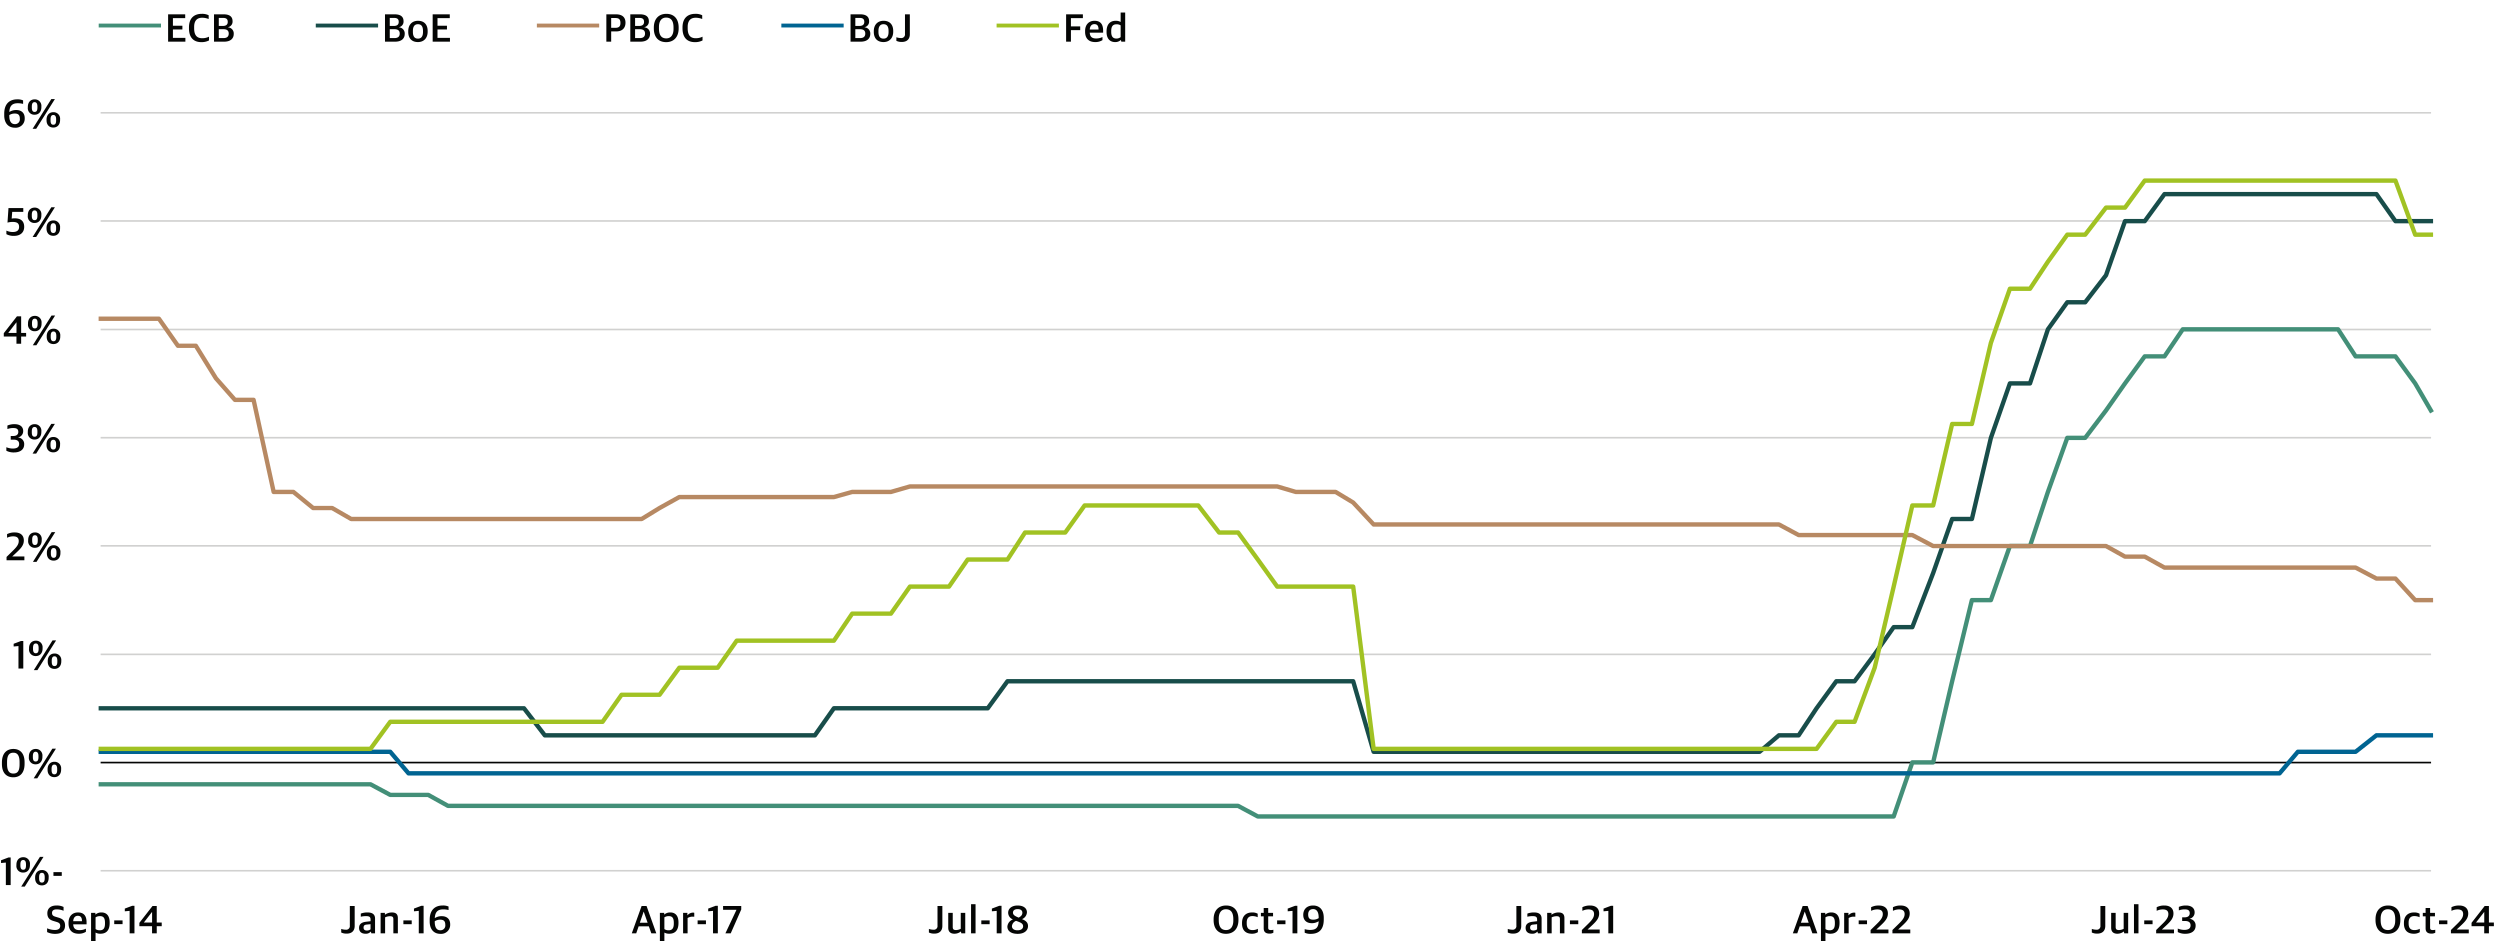 <svg xmlns="http://www.w3.org/2000/svg" xmlns:xlink="http://www.w3.org/1999/xlink" width="1140" height="430" viewBox="0 0 1140 430">
  <defs>
    <clipPath id="clip-Exhibit_3:_Central_Bank_Policy_Rates_2">
      <rect width="1140" height="430"/>
    </clipPath>
  </defs>
  <g id="Exhibit_3:_Central_Bank_Policy_Rates_2" data-name="Exhibit 3: Central Bank Policy Rates – 2" clip-path="url(#clip-Exhibit_3:_Central_Bank_Policy_Rates_2)">
    <g id="Group_164401" data-name="Group 164401">
      <path id="Path_85658" data-name="Path 85658" d="M41.883,354.288H1104.561M41.883,255.636H1104.561M41.883,206.143H1104.561M41.883,156.817H1104.561M41.883,107.491H1104.561M41.883,58H1104.561M41.883,8.672H1104.561" transform="translate(4 42.765)" fill="none" stroke="#d1d1d0" stroke-linejoin="round" stroke-width="0.75"/>
      <line id="Line_2192" data-name="Line 2192" x2="1062.678" transform="translate(45.884 347.727)" fill="none" stroke="#040504" stroke-linejoin="round" stroke-width="0.75"/>
      <path id="Path_85659" data-name="Path 85659" d="M41.967,314.877H164.949l9,4.833h17.33l9,5H560.558l9,4.833H859.514l8.5-24.663h9.5l8.666-36.995,9-37h8.665l8.665-24.663h9.166l8.165-24.663,8.832-24.663h8.166l9.5-12.5L965,132.071l9-12.332h9l8.332-12.332h70.823l8,12.332h18.164l9,12.332,7.165,12.331" transform="translate(4 42.765)" fill="none" stroke="#438f78" stroke-linecap="square" stroke-linejoin="round" stroke-width="2"/>
      <path id="Path_85660" data-name="Path 85660" d="M41.967,280.216H234.939l9.5,12.331H367.586l8.665-12.331h70.157l9-12.332H613.05l9.332,32.162H798.356l8.832-7.5h9l8.166-12.331,9-12.332h8.332l9.166-12.331,8.665-12.332h8.5l9.5-24.663,8.666-24.663h9l8.665-36.994,8.665-24.83h9.166l8.165-24.663,8.832-12.332h8.166l9.5-12.331L965,58.082h9l9-12.332h96.653l8.665,12.332h16.164" transform="translate(4 42.765)" fill="none" stroke="#184d4a" stroke-linecap="square" stroke-linejoin="round" stroke-width="2"/>
      <path id="Path_85661" data-name="Path 85661" d="M41.967,102.575h26.5l8.666,12.331h8.165l9.165,14.832,8.666,9.831h8.5l9.166,41.994h9l9,7.333h8.666l8.665,5H288.6l8.165-5,9-5h70.489l8.333-2.334h17.664l8.665-2.5H578.389l8.5,2.5h18.164l8,4.833,9.332,10H807.188l9,4.832h51.826l9.5,5h78.822L965,211.059h9l9,5h87.154l9.5,5h8.665l9,9.831h7.165" transform="translate(4 42.765)" fill="none" stroke="#b78963" stroke-linecap="square" stroke-linejoin="round" stroke-width="2"/>
      <path id="Path_85662" data-name="Path 85662" d="M41.967,300.046H173.948l8.332,9.832h853.208l8.333-9.832h26.329l9.5-7.5h24.829" transform="translate(4 42.765)" fill="none" stroke="#006492" stroke-linecap="square" stroke-linejoin="round" stroke-width="2"/>
      <path id="Path_85663" data-name="Path 85663" d="M41.967,298.713H164.949l9-12.332h96.819l8.665-12.331h17.331l9-12.332h17.5l8.666-12.331h44.326l8.333-12.332h17.664l8.665-12.331h17.831l8.5-12.332h18.164l8-12.331h18.331l8.832-12.332h51.826l9.5,12.332h8.666l9,12.331,8.832,12.332H613.05l9.332,73.989H824.353l9-12.332h8.332l9.166-24.663,8.665-36.994,8.5-37h9.5l8.666-37.161h9l8.665-36.995,8.665-24.663h9.166l8.165-12.331,8.832-12.332h8.166l9.5-12.332H965l9-12.331h114.317l9,24.663h7.165" transform="translate(4 42.765)" fill="none" stroke="#a1c223" stroke-linecap="square" stroke-linejoin="round" stroke-width="2"/>
      <path id="Path_86218" data-name="Path 86218" d="M2.664,0h2.2V-12.562H3.851L.468-11.284v1.242l2.2-.2Zm7,.72H11.3l8.531-13.552H18.2Zm.918-6.407c1.872,0,3.078-1.332,3.078-3.42v-.27a2.978,2.978,0,0,0-3.078-3.312c-1.854,0-3.1,1.332-3.1,3.438V-9A2.973,2.973,0,0,0,10.582-5.687Zm0-1.278C9.719-6.965,9.3-7.541,9.3-9v-.4c0-1.4.432-2.016,1.278-2.016.828,0,1.278.63,1.278,2.034v.4C11.86-7.541,11.446-6.965,10.582-6.965ZM19.113.162c1.854,0,3.078-1.332,3.078-3.438v-.252a2.978,2.978,0,0,0-3.078-3.312c-1.854,0-3.1,1.332-3.1,3.42v.252C16.018-1.044,17.242.162,19.113.162Zm0-1.278c-.864,0-1.278-.576-1.278-2.034v-.4c0-1.422.432-2.016,1.278-2.016.828,0,1.278.612,1.278,2.034v.4C20.391-1.692,19.977-1.116,19.113-1.116Zm5.255-3.06h3.8v-1.71h-3.8Z" transform="translate(0 403.576)" fill="#040504"/>
      <path id="Path_86217" data-name="Path 86217" d="M5.975.234c2.844,0,5.147-1.728,5.147-6.173v-.648c0-4.409-2.322-6.1-5.111-6.1C3.24-12.688.792-11,.792-6.479v.648C.792-1.53,3.078.234,5.975.234Zm0-1.71c-1.98,0-2.844-1.44-2.844-4.355v-.882c0-2.934.882-4.265,2.862-4.265S8.837-9.557,8.837-6.587v.864C8.837-2.7,7.973-1.476,5.975-1.476ZM15.262.72H16.9L25.43-12.832H23.793Zm.918-6.407c1.872,0,3.078-1.332,3.078-3.42v-.27a2.978,2.978,0,0,0-3.078-3.312c-1.854,0-3.1,1.332-3.1,3.438V-9A2.973,2.973,0,0,0,16.18-5.687Zm0-1.278C15.316-6.965,14.9-7.541,14.9-9v-.4c0-1.4.432-2.016,1.278-2.016.828,0,1.278.63,1.278,2.034v.4C17.457-7.541,17.044-6.965,16.18-6.965ZM24.71.162c1.854,0,3.078-1.332,3.078-3.438v-.252A2.978,2.978,0,0,0,24.71-6.839c-1.854,0-3.1,1.332-3.1,3.42v.252C21.615-1.044,22.839.162,24.71.162Zm0-1.278c-.864,0-1.278-.576-1.278-2.034v-.4c0-1.422.432-2.016,1.278-2.016.828,0,1.278.612,1.278,2.034v.4C25.988-1.692,25.574-1.116,24.71-1.116Z" transform="translate(0.087 354.213)" fill="#040504"/>
      <path id="Path_86216" data-name="Path 86216" d="M2.664,0h2.2V-12.562H3.851L.468-11.284v1.242l2.2-.2Zm7,.72H11.3l8.531-13.552H18.2Zm.918-6.407c1.872,0,3.078-1.332,3.078-3.42v-.27a2.978,2.978,0,0,0-3.078-3.312c-1.854,0-3.1,1.332-3.1,3.438V-9A2.973,2.973,0,0,0,10.582-5.687Zm0-1.278C9.719-6.965,9.3-7.541,9.3-9v-.4c0-1.4.432-2.016,1.278-2.016.828,0,1.278.63,1.278,2.034v.4C11.86-7.541,11.446-6.965,10.582-6.965ZM19.113.162c1.854,0,3.078-1.332,3.078-3.438v-.252a2.978,2.978,0,0,0-3.078-3.312c-1.854,0-3.1,1.332-3.1,3.42v.252C16.018-1.044,17.242.162,19.113.162Zm0-1.278c-.864,0-1.278-.576-1.278-2.034v-.4c0-1.422.432-2.016,1.278-2.016.828,0,1.278.612,1.278,2.034v.4C20.391-1.692,19.977-1.116,19.113-1.116Z" transform="translate(5.756 304.846)" fill="#040504"/>
      <path id="Path_86215" data-name="Path 86215" d="M.54,0H8.675V-1.728H3.186v-.054l1.836-1.71c2.16-2,3.4-3.438,3.4-5.561,0-2.286-1.494-3.635-4.157-3.635a7.43,7.43,0,0,0-3.491.774v1.656a6.4,6.4,0,0,1,2.808-.648c1.62,0,2.52.63,2.52,2.124,0,1.6-1.026,2.826-2.736,4.5L.54-1.512ZM12.58.72h1.638l8.531-13.552H21.111ZM13.5-5.687c1.872,0,3.078-1.332,3.078-3.42v-.27A2.978,2.978,0,0,0,13.5-12.688c-1.854,0-3.1,1.332-3.1,3.438V-9A2.973,2.973,0,0,0,13.5-5.687Zm0-1.278c-.864,0-1.278-.576-1.278-2.034v-.4c0-1.4.432-2.016,1.278-2.016.828,0,1.278.63,1.278,2.034v.4C14.776-7.541,14.362-6.965,13.5-6.965ZM22.029.162c1.854,0,3.078-1.332,3.078-3.438v-.252a2.978,2.978,0,0,0-3.078-3.312c-1.854,0-3.1,1.332-3.1,3.42v.252C18.933-1.044,20.157.162,22.029.162Zm0-1.278c-.864,0-1.278-.576-1.278-2.034v-.4c0-1.422.432-2.016,1.278-2.016.828,0,1.278.612,1.278,2.034v.4C23.307-1.692,22.893-1.116,22.029-1.116Z" transform="translate(2.445 255.479)" fill="#040504"/>
      <path id="Path_86213" data-name="Path 86213" d="M3.905.2c2.9,0,4.679-1.35,4.679-3.689A2.965,2.965,0,0,0,5.831-6.605v-.054a2.886,2.886,0,0,0,2.3-2.9c0-2-1.53-3.132-3.905-3.132a7.964,7.964,0,0,0-3.294.63v1.6a7.467,7.467,0,0,1,2.682-.468c1.422,0,2.286.4,2.286,1.746,0,1.3-.9,1.89-2.412,1.89H2.448v1.656H3.671c1.638,0,2.61.576,2.61,2,0,1.44-1.044,2.07-2.934,2.07a8.09,8.09,0,0,1-2.9-.612v1.6A7.1,7.1,0,0,0,3.905.2ZM12.418.72h1.638l8.531-13.552H20.949Zm.918-6.407c1.872,0,3.078-1.332,3.078-3.42v-.27a2.978,2.978,0,0,0-3.078-3.312c-1.854,0-3.1,1.332-3.1,3.438V-9A2.973,2.973,0,0,0,13.336-5.687Zm0-1.278c-.864,0-1.278-.576-1.278-2.034v-.4c0-1.4.432-2.016,1.278-2.016.828,0,1.278.63,1.278,2.034v.4C14.614-7.541,14.2-6.965,13.336-6.965ZM21.867.162c1.854,0,3.078-1.332,3.078-3.438v-.252a2.978,2.978,0,0,0-3.078-3.312c-1.854,0-3.1,1.332-3.1,3.42v.252C18.771-1.044,20,.162,21.867.162Zm0-1.278c-.864,0-1.278-.576-1.278-2.034v-.4c0-1.422.432-2.016,1.278-2.016.828,0,1.278.612,1.278,2.034v.4C23.145-1.692,22.731-1.116,21.867-1.116Z" transform="translate(2.445 206.112)" fill="#040504"/>
      <path id="Path_86211" data-name="Path 86211" d="M6.029,0H8.171V-3.258h2.268V-4.913H8.171v-7.559H6.245L.252-4.787v1.53H6.029ZM2.322-4.913v-.054L5.975-9.7h.072v4.787ZM13.48.72h1.638l8.531-13.552H22.011ZM14.4-5.687c1.872,0,3.078-1.332,3.078-3.42v-.27A2.978,2.978,0,0,0,14.4-12.688c-1.854,0-3.1,1.332-3.1,3.438V-9A2.973,2.973,0,0,0,14.4-5.687Zm0-1.278c-.864,0-1.278-.576-1.278-2.034v-.4c0-1.4.432-2.016,1.278-2.016.828,0,1.278.63,1.278,2.034v.4C15.676-7.541,15.262-6.965,14.4-6.965ZM22.929.162c1.854,0,3.078-1.332,3.078-3.438v-.252a2.978,2.978,0,0,0-3.078-3.312c-1.854,0-3.1,1.332-3.1,3.42v.252C19.833-1.044,21.057.162,22.929.162Zm0-1.278c-.864,0-1.278-.576-1.278-2.034v-.4c0-1.422.432-2.016,1.278-2.016.828,0,1.278.612,1.278,2.034v.4C24.207-1.692,23.793-1.116,22.929-1.116Z" transform="translate(1.473 156.728)" fill="#040504"/>
      <path id="Path_86214" data-name="Path 86214" d="M3.923.2c2.916,0,4.643-1.6,4.643-4.1,0-2.682-1.584-3.905-4.319-3.905a5.737,5.737,0,0,0-1.386.144L3.1-10.744H8.153v-1.728H1.4L.954-5.849a8.848,8.848,0,0,1,2.412-.306c1.872,0,2.88.576,2.88,2.25,0,1.638-1.08,2.34-2.88,2.34A6.894,6.894,0,0,1,.45-2.2v1.62A6.786,6.786,0,0,0,3.923.2ZM12.4.72h1.638l8.531-13.552H20.931Zm.918-6.407c1.872,0,3.078-1.332,3.078-3.42v-.27a2.978,2.978,0,0,0-3.078-3.312c-1.854,0-3.1,1.332-3.1,3.438V-9A2.973,2.973,0,0,0,13.318-5.687Zm0-1.278c-.864,0-1.278-.576-1.278-2.034v-.4c0-1.4.432-2.016,1.278-2.016.828,0,1.278.63,1.278,2.034v.4C14.6-7.541,14.182-6.965,13.318-6.965ZM21.849.162c1.854,0,3.078-1.332,3.078-3.438v-.252a2.978,2.978,0,0,0-3.078-3.312c-1.854,0-3.1,1.332-3.1,3.42v.252C18.753-1.044,19.977.162,21.849.162Zm0-1.278c-.864,0-1.278-.576-1.278-2.034v-.4c0-1.422.432-2.016,1.278-2.016.828,0,1.278.612,1.278,2.034v.4C23.127-1.692,22.713-1.116,21.849-1.116Z" transform="translate(2.463 107.36)" fill="#040504"/>
      <path id="Path_86212" data-name="Path 86212" d="M5.669.234a4.119,4.119,0,0,0,4.463-4.319c0-2.484-1.566-3.743-3.869-3.743a5.6,5.6,0,0,0-3.15.9c.162-3.384,1.89-4,3.977-4a9.765,9.765,0,0,1,2.3.306v-1.6a6.173,6.173,0,0,0-2.736-.468c-3.114,0-5.867,1.71-5.867,6.533v.774C.792-2,2.538.234,5.669.234ZM5.615-1.4C3.815-1.4,3.1-2.97,3.1-5.2v-.324a4.6,4.6,0,0,1,2.466-.7c1.368,0,2.34.432,2.34,2.34A2.179,2.179,0,0,1,5.615-1.4ZM13.732.72H15.37L23.9-12.832H22.263Zm.918-6.407c1.872,0,3.078-1.332,3.078-3.42v-.27a2.978,2.978,0,0,0-3.078-3.312c-1.854,0-3.1,1.332-3.1,3.438V-9A2.973,2.973,0,0,0,14.65-5.687Zm0-1.278c-.864,0-1.278-.576-1.278-2.034v-.4c0-1.4.432-2.016,1.278-2.016.828,0,1.278.63,1.278,2.034v.4C15.928-7.541,15.514-6.965,14.65-6.965ZM23.181.162c1.854,0,3.078-1.332,3.078-3.438v-.252a2.978,2.978,0,0,0-3.078-3.312c-1.854,0-3.1,1.332-3.1,3.42v.252C20.085-1.044,21.309.162,23.181.162Zm0-1.278c-.864,0-1.278-.576-1.278-2.034v-.4c0-1.422.432-2.016,1.278-2.016.828,0,1.278.612,1.278,2.034v.4C24.458-1.692,24.045-1.116,23.181-1.116Z" transform="translate(1.14 58)" fill="#040504"/>
      <path id="Path_86227" data-name="Path 86227" d="M4.211.234c3.024,0,4.445-1.476,4.445-3.815,0-2.232-1.188-3.06-3.132-3.617l-1.188-.36c-1.242-.36-1.62-.792-1.62-1.782,0-1.026.738-1.584,2.07-1.584a8.013,8.013,0,0,1,3.186.63v-1.728a6.758,6.758,0,0,0-3.24-.666c-2.772,0-4.157,1.44-4.157,3.527,0,2.124,1.08,3.042,2.844,3.545l1.188.36c1.386.4,1.836.828,1.836,1.872,0,1.134-.72,1.854-2.412,1.854A8.8,8.8,0,0,1,.468-2.3V-.576A7.918,7.918,0,0,0,4.211.234ZM14.866.18A5.882,5.882,0,0,0,18.159-.7V-2.124a6.241,6.241,0,0,1-2.88.666c-1.782,0-2.79-.666-2.916-2.646h6.1v-.882c0-2.97-1.206-4.535-3.941-4.535-2.376,0-4.283,1.566-4.283,4.715v.252C10.241-1.584,11.788.18,14.866.18Zm-.4-8.171c1.26,0,1.908.684,1.908,2.466H12.364C12.508-7.469,13.534-7.991,14.47-7.991Zm6.047,11.5h2.052V-.342a4.438,4.438,0,0,0,2.2.522c2.556,0,4.229-1.386,4.229-4.9v-.252c0-3.42-1.764-4.553-3.725-4.553a3.957,3.957,0,0,0-2.7.936h-.09v-.756H20.517Zm3.959-4.9a3.254,3.254,0,0,1-1.908-.54V-7.289a3.624,3.624,0,0,1,2-.558c1.476,0,2.3.684,2.3,3.024v.378C26.87-2.142,25.988-1.386,24.476-1.386Zm6.605-2.79h3.8v-1.71h-3.8ZM38.1,0h2.2V-12.562H39.288L35.9-11.284v1.242l2.2-.2ZM48.323,0h2.142V-3.258h2.268V-4.913H50.465v-7.559H48.539L42.546-4.787v1.53h5.777ZM44.616-4.913v-.054L48.269-9.7h.072v4.787Z" transform="translate(21.012 425.6)" fill="#040504"/>
      <path id="Path_86219" data-name="Path 86219" d="M2.934.126c2.52,0,3.617-1.512,3.617-3.491v-9.107H4.337v8.927a1.658,1.658,0,0,1-1.872,1.89,6.179,6.179,0,0,1-2.052-.36V-.378A5.332,5.332,0,0,0,2.934.126ZM11.446.18a2.909,2.909,0,0,0,2.412-.936h.108l.18.756h1.692V-6.731c0-1.944-1.26-2.79-3.4-2.79A8.307,8.307,0,0,0,9.341-9v1.422a10.748,10.748,0,0,1,2.286-.27c1.584,0,2.16.306,2.16,1.584v.738l-2.232.27C9.7-5,8.549-4.193,8.549-2.484,8.549-.684,9.755.18,11.446.18Zm.612-1.458c-.864,0-1.458-.4-1.458-1.314,0-.936.468-1.314,1.422-1.4l1.764-.18v2.34A2.677,2.677,0,0,1,12.058-1.278ZM18.375,0h2.052V-7.289a5.517,5.517,0,0,1,2.142-.522c1.3,0,1.62.4,1.62,1.368V0H26.24V-6.947c0-1.818-.918-2.574-2.718-2.574a5.465,5.465,0,0,0-3.1.99h-.09v-.81H18.375ZM28.76-4.175h3.8v-1.71h-3.8ZM35.779,0h2.2V-12.562H36.967l-3.384,1.278v1.242l2.2-.2Zm9.863.234A4.119,4.119,0,0,0,50.1-4.085c0-2.484-1.566-3.743-3.869-3.743a5.6,5.6,0,0,0-3.15.9c.162-3.384,1.89-4,3.977-4a9.765,9.765,0,0,1,2.3.306v-1.6a6.173,6.173,0,0,0-2.736-.468c-3.114,0-5.867,1.71-5.867,6.533v.774C40.764-2,42.51.234,45.641.234ZM45.587-1.4c-1.8,0-2.52-1.566-2.52-3.8v-.324a4.6,4.6,0,0,1,2.466-.7c1.368,0,2.34.432,2.34,2.34A2.179,2.179,0,0,1,45.587-1.4Z" transform="translate(155.183 425.6)" fill="#040504"/>
      <path id="Path_86220" data-name="Path 86220" d="M.09,0H2.106L3.222-3.2H7.865L9,0h2.268L6.821-12.472H4.571Zm5.4-9.863h.054L7.307-4.841H3.761ZM12.9,3.509h2.052V-.342a4.438,4.438,0,0,0,2.2.522c2.556,0,4.229-1.386,4.229-4.9v-.252c0-3.42-1.764-4.553-3.725-4.553a3.957,3.957,0,0,0-2.7.936h-.09v-.756H12.9Zm3.959-4.9a3.254,3.254,0,0,1-1.908-.54V-7.289a3.624,3.624,0,0,1,2-.558c1.476,0,2.3.684,2.3,3.024v.378C19.257-2.142,18.375-1.386,16.864-1.386ZM23.487,0h2.052V-6.983a4.483,4.483,0,0,1,2.3-.63,5.482,5.482,0,0,1,.738.054v-1.8A1.469,1.469,0,0,0,28-9.449a3.3,3.3,0,0,0-2.466,1.17h-.09V-9.341H23.487ZM30.11-4.175h3.8v-1.71h-3.8ZM37.129,0h2.2V-12.562H38.316l-3.384,1.278v1.242l2.2-.2ZM42.78,0h2.43L50-10.87v-1.6H41.718v1.746H47.8v.072Z" transform="translate(288.004 425.6)" fill="#040504"/>
      <path id="Path_86221" data-name="Path 86221" d="M2.934.126c2.52,0,3.617-1.512,3.617-3.491v-9.107H4.337v8.927a1.658,1.658,0,0,1-1.872,1.89,6.179,6.179,0,0,1-2.052-.36V-.378A5.332,5.332,0,0,0,2.934.126ZM12.076.18a4.694,4.694,0,0,0,2.862-.99h.09l.18.81H16.99V-9.341H14.938V-2.07a4.731,4.731,0,0,1-2.106.576c-1.188,0-1.548-.414-1.548-1.44V-9.341H9.233v6.785C9.233-.72,10.259.18,12.076.18ZM19.635,0h2.052V-13.3H19.635Zm4.679-4.175h3.8v-1.71h-3.8ZM31.333,0h2.2V-12.562H32.521l-3.384,1.278v1.242l2.2-.2ZM40.89.234c2.988,0,4.715-1.476,4.715-3.581,0-1.746-1.242-2.52-2.736-3.132a3.562,3.562,0,0,0,2.25-3.06c0-1.962-1.638-3.15-4.265-3.15s-4.3,1.368-4.3,3.312a3.313,3.313,0,0,0,2.2,3.042,3.781,3.781,0,0,0-2.556,3.222C36.193-1.08,37.867.234,40.89.234Zm-.054-1.62c-1.566,0-2.556-.666-2.556-1.89a2.862,2.862,0,0,1,1.872-2.412c2.2.756,3.222,1.224,3.222,2.5C43.374-2.07,42.384-1.386,40.836-1.386Zm.522-5.777c-1.674-.684-2.61-1.206-2.61-2.286,0-1.026.828-1.6,2.142-1.6,1.458,0,2.142.684,2.142,1.638C43.032-8.333,42.384-7.739,41.358-7.163Z" transform="translate(423.164 425.6)" fill="#040504"/>
      <path id="Path_86222" data-name="Path 86222" d="M6.245.216c3.366,0,5.687-2.232,5.687-6.263v-.378c0-4.157-2.25-6.263-5.615-6.263-3.4,0-5.705,2.232-5.705,6.263v.378C.612-1.908,2.844.216,6.245.216ZM6.3-1.494c-2.43,0-3.348-1.746-3.348-4.571V-6.7c0-2.538,1.062-4.283,3.276-4.283,2.448.018,3.366,1.746,3.366,4.571V-5.8C9.593-3.24,8.513-1.494,6.3-1.494ZM18.033.18A4.982,4.982,0,0,0,20.8-.54V-2.07a5.164,5.164,0,0,1-2.412.594c-1.8,0-2.682-.918-2.682-3.078v-.432c0-1.89.972-2.88,2.52-2.88a5.718,5.718,0,0,1,2.484.522v-1.6a4.9,4.9,0,0,0-2.574-.576c-2.61,0-4.571,1.512-4.571,4.769v.288C13.57-1.368,15.262.18,18.033.18ZM26.114.126a3.445,3.445,0,0,0,1.746-.4V-1.62a5.546,5.546,0,0,1-1.1.126c-.972,0-1.26-.288-1.26-1.1V-7.757h2.214V-9.341H25.5v-2.214H23.451v2.214H22.173v1.584h1.278v5.471C23.451-.522,24.512.126,26.114.126Zm3.456-4.3h3.8v-1.71h-3.8ZM36.589,0h2.2V-12.562H37.777l-3.384,1.278v1.242l2.2-.2Zm8.4.234c3.4,0,5.849-1.728,5.849-6.533v-.774c0-3.725-1.98-5.615-4.859-5.615-3.024,0-4.5,1.926-4.5,4.283,0,2.5,1.584,3.779,3.905,3.779a5.63,5.63,0,0,0,3.132-.9c-.108,3.24-1.53,3.977-4,3.977a8.58,8.58,0,0,1-2.376-.36v1.62A6.176,6.176,0,0,0,44.993.234Zm1.062-6.461c-1.368,0-2.322-.432-2.322-2.34,0-1.548.738-2.484,2.286-2.484,1.62,0,2.5,1.368,2.5,3.8v.324A4.552,4.552,0,0,1,46.055-6.227Z" transform="translate(552.799 425.6)" fill="#040504"/>
      <path id="Path_86223" data-name="Path 86223" d="M2.934.126c2.52,0,3.617-1.512,3.617-3.491v-9.107H4.337v8.927a1.658,1.658,0,0,1-1.872,1.89,6.179,6.179,0,0,1-2.052-.36V-.378A5.332,5.332,0,0,0,2.934.126ZM11.446.18a2.909,2.909,0,0,0,2.412-.936h.108l.18.756h1.692V-6.731c0-1.944-1.26-2.79-3.4-2.79A8.307,8.307,0,0,0,9.341-9v1.422a10.748,10.748,0,0,1,2.286-.27c1.584,0,2.16.306,2.16,1.584v.738l-2.232.27C9.7-5,8.549-4.193,8.549-2.484,8.549-.684,9.755.18,11.446.18Zm.612-1.458c-.864,0-1.458-.4-1.458-1.314,0-.936.468-1.314,1.422-1.4l1.764-.18v2.34A2.677,2.677,0,0,1,12.058-1.278ZM18.375,0h2.052V-7.289a5.517,5.517,0,0,1,2.142-.522c1.3,0,1.62.4,1.62,1.368V0H26.24V-6.947c0-1.818-.918-2.574-2.718-2.574a5.465,5.465,0,0,0-3.1.99h-.09v-.81H18.375ZM28.76-4.175h3.8v-1.71h-3.8ZM34.2,0H42.33V-1.728H36.841v-.054l1.836-1.71c2.16-2,3.4-3.438,3.4-5.561,0-2.286-1.494-3.635-4.157-3.635a7.43,7.43,0,0,0-3.491.774v1.656a6.4,6.4,0,0,1,2.808-.648c1.62,0,2.52.63,2.52,2.124,0,1.6-1.026,2.826-2.736,4.5L34.2-1.512ZM46.271,0h2.2V-12.562H47.459l-3.384,1.278v1.242l2.2-.2Z" transform="translate(687.133 425.6)" fill="#040504"/>
      <path id="Path_86224" data-name="Path 86224" d="M.09,0H2.106L3.222-3.2H7.865L9,0h2.268L6.821-12.472H4.571Zm5.4-9.863h.054L7.307-4.841H3.761ZM12.9,3.509h2.052V-.342a4.438,4.438,0,0,0,2.2.522c2.556,0,4.229-1.386,4.229-4.9v-.252c0-3.42-1.764-4.553-3.725-4.553a3.957,3.957,0,0,0-2.7.936h-.09v-.756H12.9Zm3.959-4.9a3.254,3.254,0,0,1-1.908-.54V-7.289a3.624,3.624,0,0,1,2-.558c1.476,0,2.3.684,2.3,3.024v.378C19.257-2.142,18.375-1.386,16.864-1.386ZM23.487,0h2.052V-6.983a4.483,4.483,0,0,1,2.3-.63,5.482,5.482,0,0,1,.738.054v-1.8A1.469,1.469,0,0,0,28-9.449a3.3,3.3,0,0,0-2.466,1.17h-.09V-9.341H23.487ZM30.11-4.175h3.8v-1.71h-3.8ZM35.545,0H43.68V-1.728H38.19v-.054l1.836-1.71c2.16-2,3.4-3.438,3.4-5.561,0-2.286-1.494-3.635-4.157-3.635a7.43,7.43,0,0,0-3.491.774v1.656a6.4,6.4,0,0,1,2.808-.648c1.62,0,2.52.63,2.52,2.124,0,1.6-1.026,2.826-2.736,4.5L35.545-1.512ZM45.5,0h8.135V-1.728H48.143v-.054l1.836-1.71c2.16-2,3.4-3.438,3.4-5.561,0-2.286-1.494-3.635-4.157-3.635a7.43,7.43,0,0,0-3.491.774v1.656a6.4,6.4,0,0,1,2.808-.648c1.62,0,2.52.63,2.52,2.124,0,1.6-1.026,2.826-2.736,4.5L45.5-1.512Z" transform="translate(817.451 425.6)" fill="#040504"/>
      <path id="Path_86225" data-name="Path 86225" d="M2.934.126c2.52,0,3.617-1.512,3.617-3.491v-9.107H4.337v8.927a1.658,1.658,0,0,1-1.872,1.89,6.179,6.179,0,0,1-2.052-.36V-.378A5.332,5.332,0,0,0,2.934.126ZM12.076.18a4.694,4.694,0,0,0,2.862-.99h.09l.18.81H16.99V-9.341H14.938V-2.07a4.731,4.731,0,0,1-2.106.576c-1.188,0-1.548-.414-1.548-1.44V-9.341H9.233v6.785C9.233-.72,10.259.18,12.076.18ZM19.635,0h2.052V-13.3H19.635Zm4.679-4.175h3.8v-1.71h-3.8ZM29.75,0h8.135V-1.728H32.4v-.054l1.836-1.71c2.16-2,3.4-3.438,3.4-5.561,0-2.286-1.494-3.635-4.157-3.635a7.43,7.43,0,0,0-3.491.774v1.656a6.4,6.4,0,0,1,2.808-.648c1.62,0,2.52.63,2.52,2.124,0,1.6-1.026,2.826-2.736,4.5L29.75-1.512ZM43.068.2c2.9,0,4.679-1.35,4.679-3.689a2.965,2.965,0,0,0-2.754-3.114v-.054a2.886,2.886,0,0,0,2.3-2.9c0-2-1.53-3.132-3.905-3.132a7.964,7.964,0,0,0-3.294.63v1.6a7.467,7.467,0,0,1,2.682-.468c1.422,0,2.286.4,2.286,1.746,0,1.3-.9,1.89-2.412,1.89H41.61v1.656h1.224c1.638,0,2.61.576,2.61,2,0,1.44-1.044,2.07-2.934,2.07a8.09,8.09,0,0,1-2.9-.612v1.6A7.1,7.1,0,0,0,43.068.2Z" transform="translate(953.457 425.6)" fill="#040504"/>
      <path id="Path_86226" data-name="Path 86226" d="M6.245.216c3.366,0,5.687-2.232,5.687-6.263v-.378c0-4.157-2.25-6.263-5.615-6.263-3.4,0-5.705,2.232-5.705,6.263v.378C.612-1.908,2.844.216,6.245.216ZM6.3-1.494c-2.43,0-3.348-1.746-3.348-4.571V-6.7c0-2.538,1.062-4.283,3.276-4.283,2.448.018,3.366,1.746,3.366,4.571V-5.8C9.593-3.24,8.513-1.494,6.3-1.494ZM18.033.18A4.982,4.982,0,0,0,20.8-.54V-2.07a5.164,5.164,0,0,1-2.412.594c-1.8,0-2.682-.918-2.682-3.078v-.432c0-1.89.972-2.88,2.52-2.88a5.718,5.718,0,0,1,2.484.522v-1.6a4.9,4.9,0,0,0-2.574-.576c-2.61,0-4.571,1.512-4.571,4.769v.288C13.57-1.368,15.262.18,18.033.18ZM26.114.126a3.445,3.445,0,0,0,1.746-.4V-1.62a5.546,5.546,0,0,1-1.1.126c-.972,0-1.26-.288-1.26-1.1V-7.757h2.214V-9.341H25.5v-2.214H23.451v2.214H22.173v1.584h1.278v5.471C23.451-.522,24.512.126,26.114.126Zm3.456-4.3h3.8v-1.71h-3.8ZM35,0H43.14V-1.728H37.651v-.054l1.836-1.71c2.16-2,3.4-3.438,3.4-5.561,0-2.286-1.494-3.635-4.157-3.635a7.43,7.43,0,0,0-3.491.774v1.656a6.4,6.4,0,0,1,2.808-.648c1.62,0,2.52.63,2.52,2.124,0,1.6-1.026,2.826-2.736,4.5L35-1.512ZM50.177,0h2.142V-3.258h2.268V-4.913H52.318v-7.559H50.393L44.4-4.787v1.53h5.777ZM46.469-4.913v-.054L50.123-9.7h.072v4.787Z" transform="translate(1082.625 425.6)" fill="#040504"/>
      <line id="Line_2193" data-name="Line 2193" x2="26.663" transform="translate(45.883 11.652)" fill="none" stroke="#438f78" stroke-linecap="square" stroke-linejoin="round" stroke-width="1.75"/>
      <path id="Path_86372" data-name="Path 86372" d="M1.26,0H9.143V-1.728H3.456V-5.561H7.775v-1.71H3.456v-3.473h5.6v-1.728H1.26ZM16.414.216a7.269,7.269,0,0,0,3.491-.774v-1.71a6.888,6.888,0,0,1-3.1.7c-2.646,0-3.671-1.656-3.671-4.535v-.63c0-2.988,1.476-4.175,3.635-4.175a7.89,7.89,0,0,1,2.988.576v-1.71a6.609,6.609,0,0,0-3.132-.648c-3.222,0-5.849,1.692-5.849,6.209v.432C10.78-1.818,12.94.216,16.414.216ZM22.191,0h4.643c2.952,0,4.355-1.494,4.355-3.545A2.8,2.8,0,0,0,28.6-6.533v-.072A2.586,2.586,0,0,0,30.65-9.323c0-2-1.242-3.15-4.121-3.15H22.191Zm2.178-1.638V-5.687H26.42c1.6,0,2.484.576,2.484,2,0,1.386-.828,2.052-2.376,2.052Zm0-5.525v-3.671h1.854c1.458,0,2.232.432,2.232,1.818,0,1.422-.99,1.854-2.322,1.854Z" transform="translate(75.396 19)" fill="#040504"/>
      <line id="Line_2194" data-name="Line 2194" x2="26.663" transform="translate(144.868 11.652)" fill="none" stroke="#184d4a" stroke-linecap="square" stroke-linejoin="round" stroke-width="1.75"/>
      <path id="Path_86373" data-name="Path 86373" d="M1.26,0H5.9c2.952,0,4.355-1.494,4.355-3.545A2.8,2.8,0,0,0,7.667-6.533v-.072A2.586,2.586,0,0,0,9.719-9.323c0-2-1.242-3.15-4.121-3.15H1.26ZM3.438-1.638V-5.687H5.489c1.6,0,2.484.576,2.484,2,0,1.386-.828,2.052-2.376,2.052Zm0-5.525v-3.671H5.291c1.458,0,2.232.432,2.232,1.818,0,1.422-.99,1.854-2.322,1.854ZM16.288.18c2.61,0,4.427-1.728,4.427-4.751v-.27c0-2.97-1.62-4.679-4.409-4.679-2.628,0-4.445,1.746-4.445,4.751v.288C11.86-1.548,13.462.18,16.288.18Zm.036-1.566c-1.314,0-2.34-.666-2.34-3.1v-.45c0-2.016.828-3.024,2.286-3.024,1.3,0,2.322.666,2.322,3.1v.468C18.591-2.358,17.745-1.386,16.324-1.386ZM23,0h7.883V-1.728H25.2V-5.561h4.319v-1.71H25.2v-3.473h5.6v-1.728H23Z" transform="translate(174.296 19)" fill="#040504"/>
      <line id="Line_2195" data-name="Line 2195" x2="26.663" transform="translate(245.687 11.652)" fill="none" stroke="#b78963" stroke-linecap="square" stroke-linejoin="round" stroke-width="1.75"/>
      <path id="Path_86374" data-name="Path 86374" d="M1.26,0h2.2V-4.679H5.741c2.592,0,4.247-1.368,4.247-3.977,0-2.448-1.458-3.815-4.391-3.815H1.26Zm2.2-6.317V-10.78H5.381c1.656,0,2.3.63,2.3,2.268,0,1.494-.648,2.2-2.34,2.2ZM12.184,0h4.643c2.952,0,4.355-1.494,4.355-3.545a2.8,2.8,0,0,0-2.592-2.988v-.072a2.586,2.586,0,0,0,2.052-2.718c0-2-1.242-3.15-4.121-3.15H12.184Zm2.178-1.638V-5.687h2.052c1.6,0,2.484.576,2.484,2,0,1.386-.828,2.052-2.376,2.052Zm0-5.525v-3.671h1.854c1.458,0,2.232.432,2.232,1.818,0,1.422-.99,1.854-2.322,1.854ZM28.544.216c3.366,0,5.687-2.232,5.687-6.263v-.378c0-4.157-2.25-6.263-5.615-6.263-3.4,0-5.705,2.232-5.705,6.263v.378C22.911-1.908,25.142.216,28.544.216Zm.054-1.71c-2.43,0-3.348-1.746-3.348-4.571V-6.7c0-2.538,1.062-4.283,3.276-4.283,2.448.018,3.366,1.746,3.366,4.571V-5.8C31.891-3.24,30.812-1.494,28.6-1.494ZM41.628.216a7.269,7.269,0,0,0,3.491-.774v-1.71a6.888,6.888,0,0,1-3.1.7c-2.646,0-3.671-1.656-3.671-4.535v-.63c0-2.988,1.476-4.175,3.635-4.175a7.89,7.89,0,0,1,2.988.576v-1.71a6.609,6.609,0,0,0-3.132-.648c-3.222,0-5.849,1.692-5.849,6.209v.432C35.995-1.818,38.154.216,41.628.216Z" transform="translate(275.236 19)" fill="#040504"/>
      <line id="Line_2196" data-name="Line 2196" x2="26.663" transform="translate(357.171 11.652)" fill="none" stroke="#006492" stroke-linecap="square" stroke-linejoin="round" stroke-width="1.75"/>
      <path id="Path_86375" data-name="Path 86375" d="M1.26,0H5.9c2.952,0,4.355-1.494,4.355-3.545A2.8,2.8,0,0,0,7.667-6.533v-.072A2.586,2.586,0,0,0,9.719-9.323c0-2-1.242-3.15-4.121-3.15H1.26ZM3.438-1.638V-5.687H5.489c1.6,0,2.484.576,2.484,2,0,1.386-.828,2.052-2.376,2.052Zm0-5.525v-3.671H5.291c1.458,0,2.232.432,2.232,1.818,0,1.422-.99,1.854-2.322,1.854ZM16.288.18c2.61,0,4.427-1.728,4.427-4.751v-.27c0-2.97-1.62-4.679-4.409-4.679-2.628,0-4.445,1.746-4.445,4.751v.288C11.86-1.548,13.462.18,16.288.18Zm.036-1.566c-1.314,0-2.34-.666-2.34-3.1v-.45c0-2.016.828-3.024,2.286-3.024,1.3,0,2.322.666,2.322,3.1v.468C18.591-2.358,17.745-1.386,16.324-1.386ZM24.674.126c2.52,0,3.617-1.512,3.617-3.491v-9.107H26.078v8.927a1.658,1.658,0,0,1-1.872,1.89,6.179,6.179,0,0,1-2.052-.36V-.378A5.332,5.332,0,0,0,24.674.126Z" transform="translate(386.592 19)" fill="#040504"/>
      <line id="Line_2197" data-name="Line 2197" x2="26.663" transform="translate(455.323 11.652)" fill="none" stroke="#a1c223" stroke-linecap="square" stroke-linejoin="round" stroke-width="1.75"/>
      <path id="Path_86376" data-name="Path 86376" d="M1.26,0h2.2V-5.255H7.685v-1.71H3.456v-3.779H8.909v-1.728H1.26ZM14.542.18A5.882,5.882,0,0,0,17.835-.7V-2.124a6.241,6.241,0,0,1-2.88.666c-1.782,0-2.79-.666-2.916-2.646h6.1v-.882c0-2.97-1.206-4.535-3.941-4.535-2.376,0-4.283,1.566-4.283,4.715v.252C9.917-1.584,11.464.18,14.542.18Zm-.4-8.171c1.26,0,1.908.684,1.908,2.466H12.04C12.184-7.469,13.21-7.991,14.146-7.991ZM23.523.18a3.63,3.63,0,0,0,2.646-.918h.09l.18.738H28.2V-13.3h-2.07v4.319a4.374,4.374,0,0,0-2.25-.54c-2.43,0-4.175,1.458-4.175,4.9v.234C19.707-.99,21.669.18,23.523.18Zm.72-1.6c-1.44,0-2.412-.7-2.412-3.06v-.36c0-2.3.9-3.078,2.394-3.078a3.241,3.241,0,0,1,1.908.486V-2.07A3.03,3.03,0,0,1,24.242-1.422Z" transform="translate(484.885 19)" fill="#040504"/>
    </g>
  </g>
</svg>
